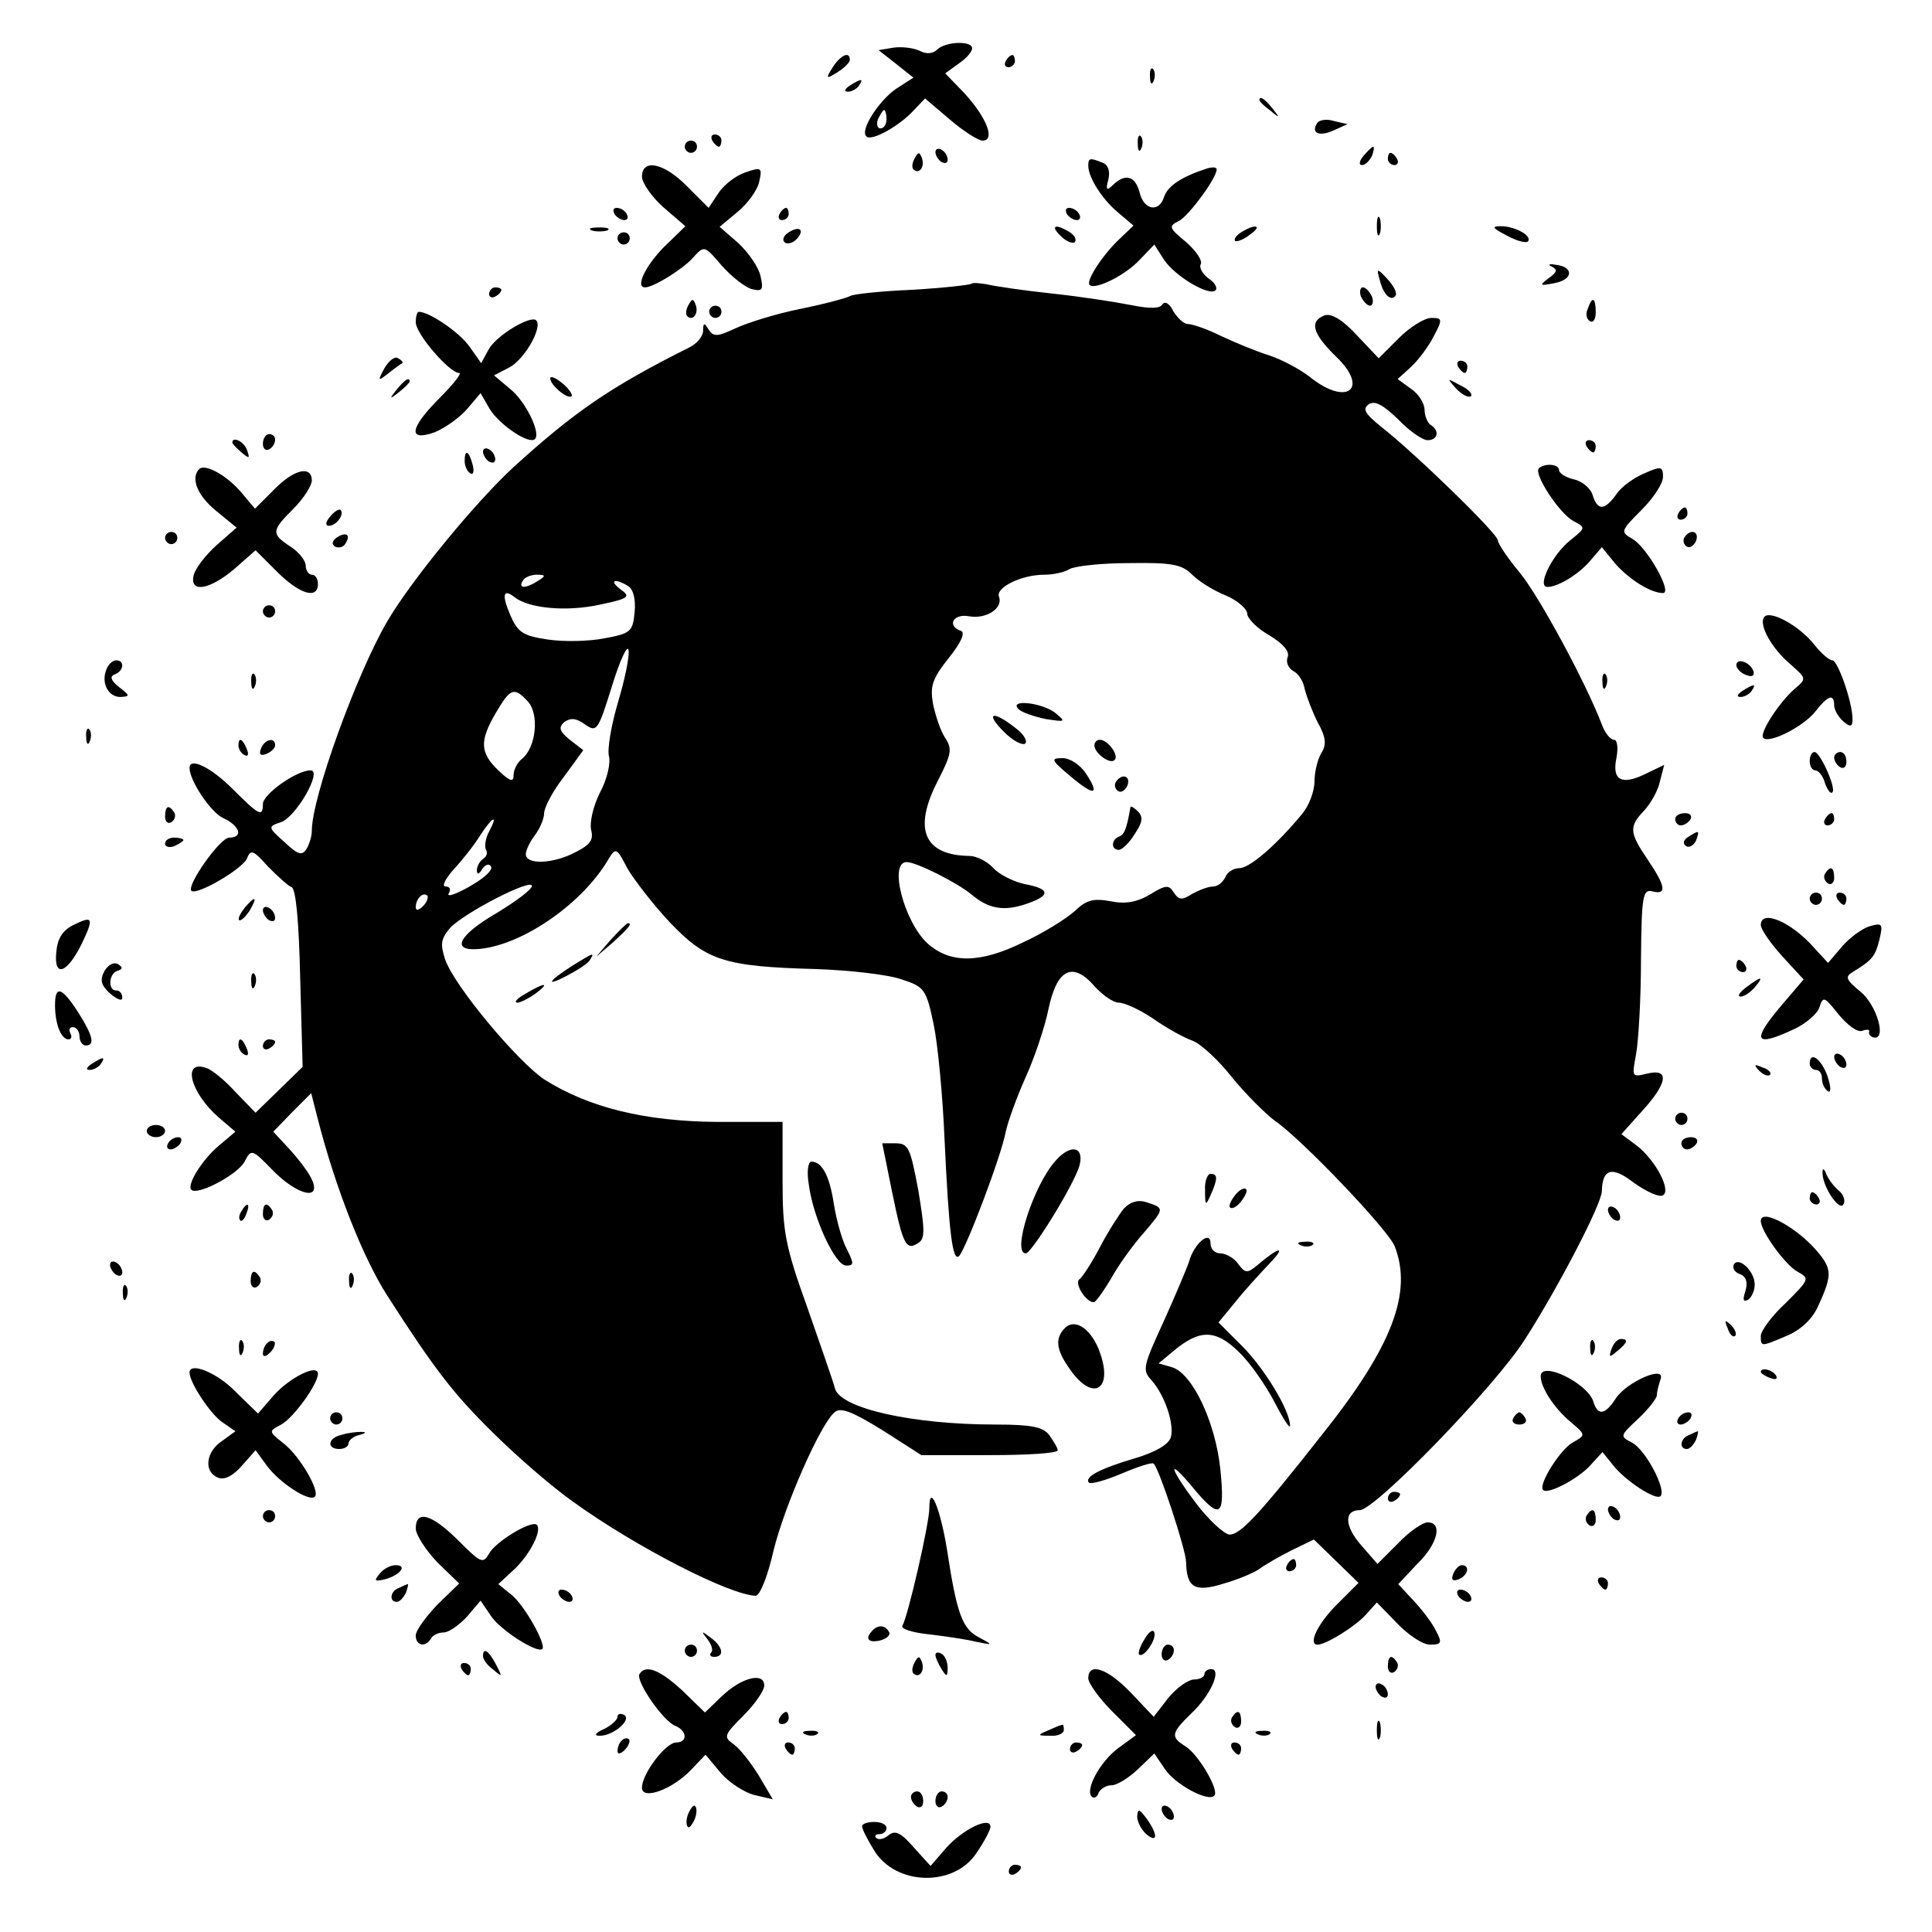 <?xml version="1.0" encoding="UTF-8" standalone="no"?> <svg xmlns="http://www.w3.org/2000/svg" width="316pt" height="316pt" viewBox="0 0 316 316" preserveAspectRatio="xMidYMid meet"> <g transform="translate(0,316) scale(0.1,-0.1)" fill="#000000" stroke="none"> <path d="M1461 3082 l-24 -4 28 -22 29 -23 -28 -18 c-28 -19 -60 -68 -49 -78 8 -9 54 17 77 42 l19 20 40 -34 c22 -19 47 -35 54 -35 22 0 6 39 -30 78 l-31 32 22 16 c12 8 22 19 22 25 0 13 -44 11 -57 -2 -7 -7 -18 -8 -29 -2 -11 5 -30 7 -43 5z m-11 -117 c0 -8 -4 -15 -10 -15 -5 0 -7 7 -4 15 4 8 8 15 10 15 2 0 4 -7 4 -15z"></path> <path d="M1362 3050 c-12 -19 -11 -20 8 -8 11 7 20 16 20 20 0 15 -15 8 -28 -12z"></path> <path d="M1645 3060 c-3 -5 -1 -10 4 -10 6 0 11 5 11 10 0 6 -2 10 -4 10 -3 0 -8 -4 -11 -10z"></path> <path d="M1881 3034 c0 -11 3 -14 6 -6 3 7 2 16 -1 19 -3 4 -6 -2 -5 -13z"></path> <path d="M1390 3020 c-9 -6 -10 -10 -3 -10 6 0 15 5 18 10 8 12 4 12 -15 0z"></path> <path d="M2060 2996 c0 -2 8 -10 18 -17 15 -13 16 -12 3 4 -13 16 -21 21 -21 13z"></path> <path d="M2154 2958 c-10 -16 4 -22 28 -11 l22 10 -22 5 c-12 4 -25 2 -28 -4z"></path> <path d="M1165 2930 c3 -5 8 -10 11 -10 2 0 4 5 4 10 0 6 -5 10 -11 10 -5 0 -7 -4 -4 -10z"></path> <path d="M1861 2924 c0 -11 3 -14 6 -6 3 7 2 16 -1 19 -3 4 -6 -2 -5 -13z"></path> <path d="M1120 2920 c0 -5 5 -10 10 -10 6 0 10 5 10 10 0 6 -4 10 -10 10 -5 0 -10 -4 -10 -10z"></path> <path d="M1530 2911 c0 -5 5 -13 10 -16 6 -3 10 -2 10 4 0 5 -4 13 -10 16 -5 3 -10 2 -10 -4z"></path> <path d="M2230 2905 c-7 -9 -8 -15 -2 -15 5 0 12 7 16 15 3 8 4 15 2 15 -2 0 -9 -7 -16 -15z"></path> <path d="M1496 2901 c-4 -7 -5 -15 -2 -18 9 -9 19 4 14 18 -4 11 -6 11 -12 0z"></path> <path d="M2270 2900 c0 -5 5 -10 11 -10 5 0 7 5 4 10 -3 6 -8 10 -11 10 -2 0 -4 -4 -4 -10z"></path> <path d="M1780 2889 c0 -19 22 -54 48 -76 l26 -22 -22 -21 c-28 -26 -56 -69 -50 -76 9 -9 59 16 82 41 l24 25 16 -25 c18 -27 74 -60 84 -50 4 4 -1 13 -12 20 -10 8 -15 18 -12 23 3 6 -8 22 -24 36 -29 24 -29 26 -11 35 17 10 61 70 61 84 0 4 -8 4 -17 1 -40 -13 -63 -28 -69 -46 -8 -26 -33 -22 -40 7 -7 27 -23 32 -43 13 -11 -11 -13 -9 -8 9 3 14 -1 24 -10 27 -20 8 -23 8 -23 -5z"></path> <path d="M1050 2871 c0 -10 16 -33 35 -50 l36 -31 -36 -35 c-30 -31 -46 -65 -30 -65 14 0 62 30 78 48 19 21 19 21 48 -13 16 -18 38 -35 49 -38 17 -4 19 -1 14 21 -3 15 -20 39 -36 54 l-31 27 30 25 c17 14 33 37 35 50 5 22 3 23 -23 14 -15 -5 -35 -20 -44 -34 l-16 -24 -35 35 c-38 39 -74 46 -74 16z"></path> <path d="M1005 2810 c3 -5 11 -10 16 -10 6 0 7 5 4 10 -3 6 -11 10 -16 10 -6 0 -7 -4 -4 -10z"></path> <path d="M1275 2810 c-3 -5 -1 -10 4 -10 6 0 11 5 11 10 0 6 -2 10 -4 10 -3 0 -8 -4 -11 -10z"></path> <path d="M1745 2810 c3 -5 11 -10 16 -10 6 0 7 5 4 10 -3 6 -11 10 -16 10 -6 0 -7 -4 -4 -10z"></path> <path d="M2252 2790 c0 -14 2 -19 5 -12 2 6 2 18 0 25 -3 6 -5 1 -5 -13z"></path> <path d="M968 2783 c6 -2 18 -2 25 0 6 3 1 5 -13 5 -14 0 -19 -2 -12 -5z"></path> <path d="M1290 2780 c-8 -5 -11 -12 -7 -16 4 -4 13 -2 19 4 15 15 7 24 -12 12z"></path> <path d="M1735 2774 c9 -9 19 -13 23 -10 3 4 0 11 -8 16 -24 15 -33 11 -15 -6z"></path> <path d="M2030 2780 c-8 -5 -12 -11 -10 -14 3 -2 14 2 24 10 22 15 10 19 -14 4z"></path> <path d="M2464 2775 c16 -9 32 -13 35 -10 8 9 -21 25 -44 25 -16 0 -14 -3 9 -15z"></path> <path d="M1010 2770 c0 -5 5 -10 10 -10 6 0 10 5 10 10 0 6 -4 10 -10 10 -5 0 -10 -4 -10 -10z"></path> <path d="M2538 2724 c10 -5 9 -9 -5 -19 -16 -12 -15 -13 10 -8 31 6 31 27 1 30 -10 2 -13 0 -6 -3z"></path> <path d="M2257 2701 c6 -24 19 -35 26 -24 2 5 -4 16 -14 27 -17 18 -18 18 -12 -3z"></path> <path d="M1589 2696 c-2 -2 -46 -7 -97 -10 -50 -2 -96 -7 -101 -10 -5 -3 -41 -13 -81 -21 -40 -8 -88 -23 -107 -32 -30 -14 -36 -14 -44 -2 -7 12 -9 11 -9 -2 0 -9 -10 -21 -22 -27 -130 -65 -189 -106 -288 -196 -62 -57 -168 -186 -207 -253 -50 -86 -123 -287 -123 -342 0 -9 -4 -22 -9 -30 -7 -11 -14 -9 -36 12 -27 24 -27 25 -6 32 25 8 69 85 49 85 -23 0 -78 -39 -78 -55 0 -22 -6 -19 -50 25 -35 35 -70 52 -70 34 0 -21 35 -73 55 -82 28 -13 33 -32 10 -32 -15 0 -70 -78 -62 -87 9 -8 84 36 91 53 6 15 10 14 34 -13 16 -16 33 -32 39 -34 7 -3 12 -57 14 -149 l4 -145 -39 -38 -38 -37 -32 33 c-17 19 -39 37 -48 40 -41 15 -27 -40 20 -81 l27 -23 -26 -22 c-28 -23 -54 -65 -46 -73 10 -10 76 25 87 46 11 21 12 21 46 -14 41 -42 82 -51 63 -13 -6 12 -23 34 -37 49 l-25 27 31 32 31 31 11 -43 c29 -113 74 -227 114 -289 77 -120 108 -160 171 -222 39 -39 98 -90 132 -114 104 -75 257 -153 299 -154 7 0 20 33 29 73 18 74 77 208 100 227 10 9 29 1 78 -29 l64 -41 112 0 c61 0 111 3 111 8 0 4 -7 15 -14 25 -10 13 -29 17 -87 17 -136 0 -252 26 -263 58 -2 9 -23 69 -45 132 -37 103 -41 125 -41 210 l0 95 -108 0 c-116 1 -208 23 -281 69 -43 28 -148 153 -163 197 -8 25 -7 33 8 51 23 25 134 82 134 69 0 -6 -26 -25 -57 -44 -64 -37 -77 -64 -28 -59 71 7 169 75 211 148 11 18 13 17 30 -16 11 -19 42 -59 69 -88 60 -63 89 -73 240 -77 55 -2 118 -9 140 -17 37 -12 40 -16 52 -73 7 -33 15 -118 18 -190 7 -150 13 -201 24 -189 12 14 69 164 76 203 4 18 19 59 33 90 14 31 31 81 37 111 14 66 40 78 76 36 13 -14 30 -26 39 -26 10 0 35 -12 56 -26 21 -15 50 -31 64 -36 14 -5 43 -32 65 -60 22 -27 54 -59 70 -71 44 -30 185 -178 196 -205 30 -76 -4 -165 -119 -309 -103 -131 -133 -163 -151 -163 -9 1 -33 23 -53 49 -45 59 -51 81 -7 28 45 -54 53 -49 45 30 -8 77 -46 158 -80 167 l-21 6 24 20 c43 36 69 36 107 -1 19 -18 45 -56 59 -83 14 -27 25 -44 25 -38 0 25 -42 94 -79 131 l-38 38 28 34 c15 19 41 47 56 63 28 29 15 27 -20 -3 -17 -14 -20 -14 -32 2 -6 9 -20 17 -29 17 -9 0 -16 7 -16 16 0 23 -27 0 -35 -29 -4 -12 -23 -57 -42 -99 -33 -72 -35 -79 -20 -95 23 -26 38 -73 32 -94 -4 -12 -25 -24 -58 -34 -58 -17 -84 -31 -76 -40 4 -3 28 4 54 15 26 11 50 19 52 16 9 -8 53 -142 53 -161 1 -42 14 -50 62 -35 24 7 50 18 58 24 8 6 32 20 52 30 l37 18 36 -35 37 -36 -36 -36 c-31 -31 -47 -65 -31 -65 14 0 62 30 79 49 l18 20 33 -34 c18 -19 42 -35 54 -35 19 0 20 3 10 22 -6 13 -23 35 -37 50 l-25 27 31 33 c34 33 42 68 17 68 -8 0 -30 -15 -48 -34 l-34 -34 -27 31 c-27 31 -28 57 -2 57 25 0 221 202 270 279 54 84 126 222 126 243 1 37 17 41 53 13 20 -14 41 -24 47 -20 14 8 -13 59 -44 82 l-24 18 34 38 c42 46 45 70 8 61 -25 -6 -25 -6 -18 32 4 22 8 91 8 155 1 105 3 115 19 111 24 -6 21 9 -8 52 -30 44 -31 54 -6 80 11 12 23 33 26 48 l7 27 -31 -15 c-39 -19 -55 -10 -47 27 3 17 1 29 -4 29 -6 0 -15 11 -20 25 -26 68 -102 209 -134 248 -20 24 -36 48 -36 53 0 11 -136 143 -191 186 -27 22 -31 29 -20 37 10 6 23 -1 48 -25 18 -19 40 -34 48 -34 17 0 20 16 5 25 -5 3 -10 15 -10 25 0 10 -10 26 -22 34 l-22 16 22 20 c12 11 29 34 37 50 15 28 14 30 -4 30 -11 0 -35 -15 -53 -33 l-33 -33 -36 38 c-24 26 -42 36 -53 32 -25 -10 -19 -30 20 -68 54 -52 17 -81 -43 -33 -15 12 -46 29 -68 36 -22 7 -58 22 -79 32 -22 11 -46 19 -53 19 -7 0 -17 10 -24 21 -6 13 -14 17 -18 11 -4 -7 -21 -7 -51 -1 -25 5 -83 14 -130 19 -47 5 -94 12 -106 15 -12 2 -23 3 -25 1z m361 -476 c11 -11 35 -26 55 -34 19 -8 35 -22 35 -30 0 -7 16 -24 36 -35 23 -14 34 -27 30 -36 -3 -8 1 -18 10 -23 8 -4 16 -17 18 -29 3 -12 12 -36 21 -54 14 -25 15 -37 6 -51 -6 -10 -11 -31 -11 -46 0 -16 -9 -40 -20 -53 -42 -51 -86 -89 -103 -89 -10 0 -20 -7 -23 -15 -4 -8 -12 -15 -20 -15 -8 0 -23 -6 -34 -12 -17 -11 -22 -10 -30 2 -8 13 -13 13 -39 -3 -22 -13 -41 -16 -65 -11 -28 5 -39 2 -58 -16 -13 -12 -51 -36 -86 -52 -70 -34 -118 -34 -155 -1 -38 35 -64 133 -34 133 16 0 83 -34 106 -53 27 -23 52 -28 88 -16 42 14 42 25 -1 33 -18 4 -41 15 -51 26 -10 11 -28 20 -39 20 -75 1 -93 44 -52 123 22 43 24 52 12 70 -8 12 -16 37 -20 56 -5 29 -1 41 26 75 20 25 27 41 20 44 -24 8 -13 29 13 24 28 -5 56 13 49 32 -6 15 37 36 74 36 15 0 33 4 41 9 8 5 52 10 98 10 70 1 86 -2 103 -19z m-1070 -10 c-20 -13 -33 -13 -25 0 3 6 14 10 23 10 15 0 15 -2 2 -10z m148 -9 c8 -5 12 -22 10 -42 -3 -32 -6 -35 -49 -43 -25 -5 -67 -6 -93 -2 -41 6 -49 12 -61 39 -15 35 -12 45 7 30 23 -18 84 -24 139 -12 48 10 51 13 34 25 -20 15 -9 19 13 5z m-17 -189 c-11 -37 -18 -77 -15 -89 3 -11 -3 -38 -15 -60 -11 -22 -17 -49 -14 -61 4 -16 -2 -24 -26 -36 -36 -19 -81 -21 -81 -3 0 6 7 21 15 31 8 11 15 27 15 36 0 9 14 36 32 59 l32 44 -22 17 c-17 14 -19 20 -9 29 10 7 19 7 34 -4 19 -13 21 -11 44 63 13 42 25 68 27 59 2 -10 -6 -48 -17 -85z m-147 0 c18 -21 13 -74 -10 -93 -8 -6 -14 -18 -14 -27 0 -12 -6 -10 -25 8 -30 29 -31 48 -4 94 24 41 30 43 53 18z m-64 -212 c-6 -11 -8 -25 -5 -30 3 -5 1 -11 -5 -15 -5 -3 -10 -12 -10 -18 0 -8 3 -8 9 2 5 7 11 9 14 4 4 -6 -12 -20 -35 -33 -23 -13 -38 -18 -34 -11 4 6 2 11 -5 11 -7 0 -1 12 13 28 14 15 33 39 43 55 20 31 31 37 15 7z m-108 -122 c-7 -7 -12 -8 -12 -2 0 14 12 26 19 19 2 -3 -1 -11 -7 -17z"></path> <path d="M1666 2000 c5 -5 25 -12 44 -16 33 -5 34 -5 16 10 -22 17 -77 23 -60 6z"></path> <path d="M1642 1963 c15 -15 31 -23 35 -19 4 4 -3 16 -17 26 -37 29 -49 24 -18 -7z"></path> <path d="M1790 1941 c0 -13 26 -32 33 -24 8 7 -11 33 -24 33 -5 0 -9 -4 -9 -9z"></path> <path d="M1750 1891 c40 -34 50 -32 26 4 -9 14 -26 25 -38 25 -20 0 -19 -3 12 -29z"></path> <path d="M1825 1881 c-3 -5 -1 -12 4 -15 5 -3 11 1 15 9 6 16 -9 21 -19 6z"></path> <path d="M1849 1840 c-6 -35 -10 -45 -18 -48 -14 -5 -14 -22 -1 -22 5 0 17 11 26 26 13 19 14 28 5 37 -6 6 -11 9 -12 7z"></path> <path d="M800 2679 c0 -5 5 -7 10 -4 6 3 10 8 10 11 0 2 -4 4 -10 4 -5 0 -10 -5 -10 -11z"></path> <path d="M2226 2675 c4 -8 10 -15 15 -15 4 0 6 7 3 15 -4 8 -10 15 -15 15 -4 0 -6 -7 -3 -15z"></path> <path d="M1126 2661 c-4 -7 -5 -15 -2 -18 9 -9 19 4 14 18 -4 11 -6 11 -12 0z"></path> <path d="M2597 2655 c-4 -8 -2 -17 3 -20 6 -4 10 3 10 14 0 25 -6 27 -13 6z"></path> <path d="M1160 2650 c0 -5 5 -10 10 -10 6 0 10 5 10 10 0 6 -4 10 -10 10 -5 0 -10 -4 -10 -10z"></path> <path d="M680 2633 c0 -19 55 -83 71 -83 5 0 -9 -18 -31 -40 -50 -50 -54 -73 -9 -57 17 7 41 24 53 38 l22 26 15 -26 c16 -26 65 -59 74 -49 10 10 -16 63 -42 83 l-25 21 25 13 c25 13 55 66 44 77 -9 9 -66 -25 -78 -48 l-12 -22 -19 27 c-17 24 -66 57 -83 57 -3 0 -5 -8 -5 -17z"></path> <path d="M629 2558 c-12 -22 -11 -22 7 -8 10 8 20 15 22 16 2 1 -1 5 -7 8 -5 4 -15 -4 -22 -16z"></path> <path d="M2385 2560 c3 -5 8 -10 11 -10 2 0 4 5 4 10 0 6 -5 10 -11 10 -5 0 -7 -4 -4 -10z"></path> <path d="M900 2541 c0 -11 29 -35 35 -29 2 2 -4 12 -15 21 -11 9 -20 13 -20 8z"></path> <path d="M649 2523 c-13 -16 -12 -17 4 -4 9 7 17 15 17 17 0 8 -8 3 -21 -13z"></path> <path d="M2382 2524 c10 -10 20 -15 24 -12 3 4 -5 12 -18 18 -22 12 -22 12 -6 -6z"></path> <path d="M430 2434 c0 -8 5 -12 10 -9 6 3 10 10 10 16 0 5 -4 9 -10 9 -5 0 -10 -7 -10 -16z"></path> <path d="M380 2436 c0 -2 7 -9 15 -16 13 -11 14 -10 9 4 -5 14 -24 23 -24 12z"></path> <path d="M2595 2430 c3 -5 8 -10 11 -10 2 0 4 5 4 10 0 6 -5 10 -11 10 -5 0 -7 -4 -4 -10z"></path> <path d="M790 2421 c0 -5 5 -13 10 -16 6 -3 10 -2 10 4 0 5 -4 13 -10 16 -5 3 -10 2 -10 -4z"></path> <path d="M760 2406 c0 -8 4 -17 9 -20 5 -4 7 3 4 14 -6 23 -13 26 -13 6z"></path> <path d="M326 2393 c-15 -15 -3 -44 28 -69 l33 -27 -32 -28 c-18 -16 -35 -38 -38 -49 -8 -31 26 -25 67 10 l34 30 35 -35 c37 -37 67 -46 67 -20 0 8 -4 15 -10 15 -5 0 -10 7 -10 15 0 8 -11 22 -25 31 -32 21 -31 26 5 62 17 17 30 38 30 46 0 25 -29 19 -62 -15 l-31 -31 -21 25 c-24 29 -60 49 -70 40z"></path> <path d="M2517 2394 c-9 -9 33 -73 56 -86 21 -11 21 -11 -5 -32 -29 -23 -55 -76 -37 -76 18 0 53 22 71 44 l18 21 22 -27 c23 -26 58 -48 78 -48 16 0 -25 73 -49 88 -21 12 -21 13 14 48 19 19 35 43 35 54 0 17 -3 18 -30 6 -17 -7 -38 -22 -46 -34 -19 -27 -31 -28 -39 -2 -3 11 -17 23 -31 26 -13 3 -24 10 -24 15 0 10 -23 12 -33 3z"></path> <path d="M540 2315 c-8 -9 -8 -15 -2 -15 12 0 26 19 19 26 -2 2 -10 -2 -17 -11z"></path> <path d="M2745 2320 c-3 -5 -1 -10 4 -10 6 0 11 5 11 10 0 6 -2 10 -4 10 -3 0 -8 -4 -11 -10z"></path> <path d="M270 2280 c0 -5 5 -10 10 -10 6 0 10 5 10 10 0 6 -4 10 -10 10 -5 0 -10 -4 -10 -10z"></path> <path d="M551 2281 c-8 -6 -9 -11 -3 -15 6 -3 14 -1 17 5 9 14 2 20 -14 10z"></path> <path d="M2755 2281 c-3 -5 -1 -12 4 -15 5 -3 11 1 15 9 6 16 -9 21 -19 6z"></path> <path d="M430 2160 c0 -5 5 -10 10 -10 6 0 10 5 10 10 0 6 -4 10 -10 10 -5 0 -10 -4 -10 -10z"></path> <path d="M2885 2150 c-8 -13 13 -51 44 -77 26 -23 26 -23 6 -40 -26 -23 -58 -73 -51 -80 10 -10 66 19 85 43 21 27 31 30 31 10 0 -7 7 -19 15 -26 12 -10 15 -9 15 4 0 27 -24 96 -33 96 -5 0 -18 11 -29 25 -25 32 -75 59 -83 45z"></path> <path d="M174 2065 c-9 -22 3 -45 23 -45 16 1 16 2 -2 16 -14 11 -16 18 -7 21 15 6 16 23 2 23 -6 0 -13 -7 -16 -15z"></path> <path d="M2840 2072 c0 -5 7 -13 16 -16 10 -4 14 -1 12 6 -5 15 -28 23 -28 10z"></path> <path d="M411 2044 c0 -11 3 -14 6 -6 3 7 2 16 -1 19 -3 4 -6 -2 -5 -13z"></path> <path d="M2621 2044 c0 -11 3 -14 6 -6 3 7 2 16 -1 19 -3 4 -6 -2 -5 -13z"></path> <path d="M2850 2030 c-9 -6 -10 -10 -3 -10 6 0 15 5 18 10 8 12 4 12 -15 0z"></path> <path d="M141 1954 c0 -11 3 -14 6 -6 3 7 2 16 -1 19 -3 4 -6 -2 -5 -13z"></path> <path d="M390 1941 c0 -6 4 -13 10 -16 6 -3 7 1 4 9 -7 18 -14 21 -14 7z"></path> <path d="M427 1936 c-4 -10 -1 -13 9 -9 7 3 14 9 14 14 0 14 -17 10 -23 -5z"></path> <path d="M2960 1915 c0 -8 4 -15 9 -15 5 0 13 -9 16 -21 4 -11 9 -18 12 -15 7 6 -20 66 -29 66 -5 0 -8 -7 -8 -15z"></path> <path d="M3000 1921 c0 -6 5 -13 10 -16 6 -3 10 1 10 9 0 9 -4 16 -10 16 -5 0 -10 -4 -10 -9z"></path> <path d="M270 1824 c0 -8 5 -12 10 -9 6 4 8 11 5 16 -9 14 -15 11 -15 -7z"></path> <path d="M2740 1820 c0 -5 4 -10 9 -10 6 0 13 5 16 10 3 6 -1 10 -9 10 -9 0 -16 -4 -16 -10z"></path> <path d="M2985 1820 c-3 -5 -1 -10 4 -10 6 0 11 5 11 10 0 6 -2 10 -4 10 -3 0 -8 -4 -11 -10z"></path> <path d="M2761 1791 c-8 -5 -9 -11 -3 -15 5 -3 12 1 16 9 6 17 6 18 -13 6z"></path> <path d="M270 1780 c0 -5 7 -7 15 -4 8 4 15 8 15 10 0 2 -7 4 -15 4 -8 0 -15 -4 -15 -10z"></path> <path d="M2985 1731 c-3 -5 -1 -12 5 -16 5 -3 10 1 10 9 0 18 -6 21 -15 7z"></path> <path d="M2960 1690 c0 -5 5 -10 10 -10 6 0 10 5 10 10 0 6 -4 10 -10 10 -5 0 -10 -4 -10 -10z"></path> <path d="M3005 1690 c3 -5 8 -10 11 -10 2 0 4 5 4 10 0 6 -5 10 -11 10 -5 0 -7 -4 -4 -10z"></path> <path d="M400 1675 c-7 -9 -11 -17 -9 -20 3 -2 10 5 17 15 14 24 10 26 -8 5z"></path> <path d="M430 1671 c0 -5 5 -13 10 -16 6 -3 10 -2 10 4 0 5 -4 13 -10 16 -5 3 -10 2 -10 -4z"></path> <path d="M120 1647 c-18 -9 -26 -22 -28 -45 -4 -42 18 -34 42 15 20 42 18 46 -14 30z"></path> <path d="M2880 1647 c0 -7 16 -30 35 -51 l35 -38 -35 -41 c-51 -60 -46 -71 20 -40 19 9 38 25 41 36 6 18 8 17 31 -12 15 -18 31 -30 39 -27 8 3 13 2 11 -2 -1 -4 3 -8 8 -9 21 -4 5 53 -22 75 -23 19 -26 24 -13 32 33 20 37 26 44 53 6 26 5 28 -16 22 -13 -4 -33 -19 -45 -33 l-23 -27 -23 25 c-38 43 -87 63 -87 37z"></path> <path d="M999 1623 l-24 -28 28 24 c25 23 32 31 24 31 -2 0 -14 -12 -28 -27z"></path> <path d="M937 1581 c-41 -26 -46 -36 -10 -17 17 9 35 20 38 26 8 13 6 12 -28 -9z"></path> <path d="M171 1572 c-8 -15 -6 -23 9 -37 12 -10 20 -13 20 -7 0 7 -4 12 -10 12 -14 0 -12 28 2 32 9 3 9 6 1 11 -7 4 -16 -1 -22 -11z"></path> <path d="M2840 1580 c0 -5 5 -10 11 -10 5 0 7 5 4 10 -3 6 -8 10 -11 10 -2 0 -4 -4 -4 -10z"></path> <path d="M411 1554 c0 -11 3 -14 6 -6 3 7 2 16 -1 19 -3 4 -6 -2 -5 -13z"></path> <path d="M2856 1545 c-11 -8 -15 -15 -9 -15 6 0 16 7 23 15 16 19 11 19 -14 0z"></path> <path d="M860 1535 c-14 -8 -20 -14 -14 -15 5 0 19 7 30 15 24 18 16 19 -16 0z"></path> <path d="M90 1516 c0 -31 10 -56 22 -56 5 0 6 5 3 10 -3 6 -1 10 4 10 6 0 11 -7 11 -15 0 -8 5 -15 10 -15 16 0 12 16 -12 54 -27 42 -38 45 -38 12z"></path> <path d="M390 1451 c0 -6 4 -13 10 -16 6 -3 7 1 4 9 -7 18 -14 21 -14 7z"></path> <path d="M430 1449 c0 -5 5 -7 10 -4 6 3 10 8 10 11 0 2 -4 4 -10 4 -5 0 -10 -5 -10 -11z"></path> <path d="M3000 1431 c0 -5 5 -13 10 -16 6 -3 10 -2 10 4 0 5 -4 13 -10 16 -5 3 -10 2 -10 -4z"></path> <path d="M150 1420 c-9 -6 -10 -10 -3 -10 6 0 15 5 18 10 8 12 4 12 -15 0z"></path> <path d="M2960 1420 c0 -5 5 -10 10 -10 6 0 10 -6 10 -14 0 -8 4 -17 10 -21 5 -3 5 7 -1 25 -10 28 -29 42 -29 20z"></path> <path d="M2877 1409 c7 -7 15 -10 18 -7 3 3 -2 9 -12 12 -14 6 -15 5 -6 -5z"></path> <path d="M2740 1330 c0 -5 5 -10 10 -10 6 0 10 5 10 10 0 6 -4 10 -10 10 -5 0 -10 -4 -10 -10z"></path> <path d="M240 1310 c0 -5 7 -10 15 -10 8 0 15 5 15 10 0 6 -7 10 -15 10 -8 0 -15 -4 -15 -10z"></path> <path d="M275 1290 c-3 -5 -2 -10 4 -10 5 0 13 5 16 10 3 6 2 10 -4 10 -5 0 -13 -4 -16 -10z"></path> <path d="M2750 1290 c0 -5 4 -10 9 -10 6 0 13 5 16 10 3 6 -1 10 -9 10 -9 0 -16 -4 -16 -10z"></path> <path d="M1459 1211 c18 -88 23 -97 43 -84 11 7 11 20 0 86 -13 69 -16 77 -37 77 l-22 0 16 -79z"></path> <path d="M1727 1262 c-36 -39 -73 -153 -49 -152 10 1 81 116 88 145 7 30 -15 34 -39 7z"></path> <path d="M1323 1222 c7 -54 43 -132 61 -132 13 0 13 3 1 27 -8 15 -17 48 -21 73 -7 46 -19 70 -37 70 -5 0 -8 -16 -4 -38z"></path> <path d="M2981 1244 c-2 -22 27 -66 34 -54 4 6 0 17 -8 23 -8 7 -17 19 -20 27 -3 8 -6 10 -6 4z"></path> <path d="M1971 1213 c0 -25 1 -26 9 -8 12 27 12 35 0 35 -5 0 -10 -12 -9 -27z"></path> <path d="M2020 1205 c-7 -9 -11 -18 -8 -20 3 -3 11 1 18 10 7 9 11 18 8 20 -3 3 -11 -1 -18 -10z"></path> <path d="M2960 1200 c0 -5 5 -10 11 -10 5 0 7 5 4 10 -3 6 -8 10 -11 10 -2 0 -4 -4 -4 -10z"></path> <path d="M1838 1183 c-8 -10 -26 -38 -39 -63 -13 -25 -28 -48 -33 -52 -10 -6 10 -38 23 -38 3 0 16 18 29 40 12 22 37 56 54 75 33 39 33 39 2 49 -13 4 -26 0 -36 -11z"></path> <path d="M395 1179 c-4 -6 -5 -12 -2 -15 2 -3 7 2 10 11 7 17 1 20 -8 4z"></path> <path d="M430 1174 c0 -8 5 -12 10 -9 6 4 8 11 5 16 -9 14 -15 11 -15 -7z"></path> <path d="M2630 1181 c0 -5 5 -13 10 -16 6 -3 10 -2 10 4 0 5 -4 13 -10 16 -5 3 -10 2 -10 -4z"></path> <path d="M2880 1163 c0 -17 40 -72 60 -83 20 -11 20 -12 -19 -51 -23 -21 -41 -46 -41 -54 0 -18 0 -18 42 0 22 9 41 26 51 47 23 50 24 61 2 88 -33 41 -95 75 -95 53z"></path> <path d="M2128 1123 c7 -3 16 -2 19 1 4 3 -2 6 -13 5 -11 0 -14 -3 -6 -6z"></path> <path d="M180 1091 c0 -5 5 -13 10 -16 6 -3 10 -2 10 4 0 5 -4 13 -10 16 -5 3 -10 2 -10 -4z"></path> <path d="M2836 1092 c-3 -6 1 -13 10 -16 10 -4 13 -13 9 -27 -5 -15 -4 -19 4 -15 6 4 11 15 11 25 0 22 -26 46 -34 33z"></path> <path d="M410 1064 c0 -8 5 -12 10 -9 6 4 8 11 5 16 -9 14 -15 11 -15 -7z"></path> <path d="M571 1064 c0 -11 3 -14 6 -6 3 7 2 16 -1 19 -3 4 -6 -2 -5 -13z"></path> <path d="M201 1044 c0 -11 3 -14 6 -6 3 7 2 16 -1 19 -3 4 -6 -2 -5 -13z"></path> <path d="M1742 988 c-17 -17 -15 -36 9 -69 36 -51 69 -33 49 26 -13 40 -41 60 -58 43z"></path> <path d="M2826 987 c3 -10 9 -15 12 -12 3 3 0 11 -7 18 -10 9 -11 8 -5 -6z"></path> <path d="M391 954 c0 -11 3 -14 6 -6 3 7 2 16 -1 19 -3 4 -6 -2 -5 -13z"></path> <path d="M437 963 c-4 -3 -7 -11 -7 -17 0 -6 5 -5 12 2 6 6 9 14 7 17 -3 3 -9 2 -12 -2z"></path> <path d="M2601 954 c0 -11 3 -14 6 -6 3 7 2 16 -1 19 -3 4 -6 -2 -5 -13z"></path> <path d="M2636 954 c-5 -14 -4 -15 9 -4 17 14 19 20 6 20 -5 0 -12 -7 -15 -16z"></path> <path d="M310 915 c0 -16 33 -66 52 -80 l23 -16 -22 -16 c-27 -18 -30 -51 -6 -60 10 -4 24 3 38 19 l23 26 19 -26 c21 -28 69 -59 78 -50 9 9 -25 67 -51 87 -25 20 -25 20 -4 31 20 11 60 66 60 83 0 17 -46 -6 -72 -35 l-26 -30 -37 36 c-30 31 -75 49 -75 31z"></path> <path d="M2520 909 c0 -18 21 -51 48 -74 26 -22 26 -22 5 -34 -20 -10 -58 -70 -49 -78 7 -8 55 17 76 39 l21 23 17 -21 c20 -26 71 -59 78 -51 10 10 -24 75 -46 87 -21 11 -21 11 10 40 16 15 30 33 30 38 0 6 3 17 6 26 9 24 -55 -4 -73 -31 -18 -28 -30 -29 -37 -5 -10 30 -86 67 -86 41z"></path> <path d="M2880 916 c0 -2 7 -7 16 -10 8 -3 12 -2 9 4 -6 10 -25 14 -25 6z"></path> <path d="M540 840 c0 -5 5 -10 10 -10 6 0 10 5 10 10 0 6 -4 10 -10 10 -5 0 -10 -4 -10 -10z"></path> <path d="M2475 840 c-3 -5 1 -10 10 -10 9 0 13 5 10 10 -3 6 -8 10 -10 10 -2 0 -7 -4 -10 -10z"></path> <path d="M2745 840 c-3 -5 -2 -10 4 -10 5 0 13 5 16 10 3 6 2 10 -4 10 -5 0 -13 -4 -16 -10z"></path> <path d="M558 813 c-22 -5 -24 -23 -3 -23 8 0 15 4 15 9 0 5 8 12 18 14 11 3 12 5 2 5 -8 0 -23 -2 -32 -5z"></path> <path d="M2763 813 c-15 -5 -17 -23 -4 -23 5 0 11 7 15 15 3 8 4 15 3 14 -1 0 -8 -3 -14 -6z"></path> <path d="M2270 709 c0 -5 5 -7 10 -4 6 3 10 8 10 11 0 2 -4 4 -10 4 -5 0 -10 -5 -10 -11z"></path> <path d="M1520 693 c0 -25 -35 -177 -44 -192 -3 -5 15 -11 42 -14 26 -3 61 -8 77 -12 30 -6 30 -6 6 7 -27 14 -36 38 -52 143 -11 68 -29 111 -29 68z"></path> <path d="M2630 691 c0 -5 5 -13 10 -16 6 -3 10 -2 10 4 0 5 -4 13 -10 16 -5 3 -10 2 -10 -4z"></path> <path d="M430 680 c0 -5 5 -10 10 -10 6 0 10 5 10 10 0 6 -4 10 -10 10 -5 0 -10 -4 -10 -10z"></path> <path d="M2595 681 c-3 -5 -1 -12 5 -16 5 -3 10 1 10 9 0 18 -6 21 -15 7z"></path> <path d="M680 660 c0 -10 16 -35 35 -55 l36 -35 -36 -35 c-19 -20 -35 -42 -35 -50 0 -17 16 -20 25 -5 3 6 13 10 21 10 8 0 25 12 38 26 l22 26 17 -25 c15 -23 76 -62 84 -54 7 7 -30 73 -51 89 l-21 17 27 25 c25 24 45 63 36 72 -9 8 -68 -28 -78 -47 -10 -17 -13 -16 -50 21 -44 44 -70 51 -70 20z"></path> <path d="M2105 600 c-3 -5 -1 -10 4 -10 6 0 11 5 11 10 0 6 -2 10 -4 10 -3 0 -8 -4 -11 -10z"></path> <path d="M621 586 c-10 -12 -8 -13 9 -9 25 7 37 23 17 23 -8 0 -20 -6 -26 -14z"></path> <path d="M2377 586 c-4 -10 -1 -13 9 -9 15 6 19 23 5 23 -5 0 -11 -7 -14 -14z"></path> <path d="M2615 570 c3 -5 8 -10 11 -10 2 0 4 5 4 10 0 6 -5 10 -11 10 -5 0 -7 -4 -4 -10z"></path> <path d="M653 563 c-15 -5 -17 -23 -4 -23 5 0 11 7 15 15 3 8 4 15 3 14 -1 0 -8 -3 -14 -6z"></path> <path d="M915 550 c3 -5 11 -10 16 -10 6 0 7 5 4 10 -3 6 -11 10 -16 10 -6 0 -7 -4 -4 -10z"></path> <path d="M2385 550 c3 -5 11 -10 16 -10 6 0 7 5 4 10 -3 6 -11 10 -16 10 -6 0 -7 -4 -4 -10z"></path> <path d="M1427 493 c-13 -13 -7 -21 13 -16 11 3 17 9 14 14 -6 11 -18 12 -27 2z"></path> <path d="M1872 479 c-7 -11 -11 -23 -9 -25 7 -7 29 24 25 36 -2 6 -9 1 -16 -11z"></path> <path d="M1157 479 c7 -9 10 -19 6 -22 -3 -4 -1 -7 5 -7 17 0 15 16 -5 31 -16 12 -17 12 -6 -2z"></path> <path d="M1120 460 c0 -5 5 -10 10 -10 6 0 10 5 10 10 0 6 -4 10 -10 10 -5 0 -10 -4 -10 -10z"></path> <path d="M1900 454 c0 -8 5 -12 10 -9 6 3 10 10 10 16 0 5 -4 9 -10 9 -5 0 -10 -7 -10 -16z"></path> <path d="M790 451 c0 -5 7 -15 17 -22 15 -13 15 -12 4 9 -12 23 -21 28 -21 13z"></path> <path d="M1530 453 c0 -4 5 -15 10 -23 8 -13 10 -13 10 2 0 9 -4 20 -10 23 -5 3 -10 3 -10 -2z"></path> <path d="M1496 441 c-4 -7 -5 -15 -2 -18 9 -9 19 4 14 18 -4 11 -6 11 -12 0z"></path> <path d="M2270 434 c0 -8 5 -12 10 -9 6 4 8 11 5 16 -9 14 -15 11 -15 -7z"></path> <path d="M755 430 c3 -5 8 -10 11 -10 2 0 4 5 4 10 0 6 -5 10 -11 10 -5 0 -7 -4 -4 -10z"></path> <path d="M1046 422 c-7 -11 39 -78 59 -85 19 -8 20 -27 1 -27 -17 0 -56 -51 -56 -74 0 -21 50 -3 81 30 l23 24 25 -30 c14 -16 39 -32 55 -36 l30 -7 -23 39 c-13 21 -31 44 -41 51 -17 12 -16 15 16 47 19 19 34 41 34 49 0 23 -38 13 -70 -18 l-27 -26 -37 36 c-37 34 -60 43 -70 27z"></path> <path d="M1780 415 c0 -8 18 -33 39 -54 l39 -39 -30 -22 c-29 -22 -54 -68 -42 -79 4 -3 9 0 11 7 3 6 12 12 21 12 9 0 28 12 43 26 l27 26 17 -25 c16 -25 71 -55 81 -44 9 8 -25 66 -46 80 -26 16 -25 22 9 55 31 29 50 72 32 72 -6 0 -11 -4 -11 -8 0 -5 -8 -9 -17 -9 -9 0 -28 -13 -42 -30 l-24 -31 -37 39 c-38 40 -70 51 -70 24z"></path> <path d="M2250 401 c0 -5 5 -13 10 -16 6 -3 10 -2 10 4 0 5 -4 13 -10 16 -5 3 -10 2 -10 -4z"></path> <path d="M1010 352 c0 -5 -10 -14 -22 -20 -14 -6 -17 -11 -8 -11 22 -1 54 26 41 34 -6 3 -11 2 -11 -3z"></path> <path d="M1275 350 c-3 -5 -1 -10 4 -10 6 0 11 5 11 10 0 6 -2 10 -4 10 -3 0 -8 -4 -11 -10z"></path> <path d="M2015 351 c-3 -5 -1 -12 5 -16 5 -3 10 1 10 9 0 18 -6 21 -15 7z"></path> <path d="M2252 330 c0 -14 2 -19 5 -12 2 6 2 18 0 25 -3 6 -5 1 -5 -13z"></path> <path d="M1715 330 c-19 -8 -19 -9 3 -9 12 -1 22 4 22 9 0 6 -1 10 -2 9 -2 0 -12 -4 -23 -9z"></path> <path d="M1318 323 c7 -3 16 -2 19 1 4 3 -2 6 -13 5 -11 0 -14 -3 -6 -6z"></path> <path d="M2058 323 c7 -3 16 -2 19 1 4 3 -2 6 -13 5 -11 0 -14 -3 -6 -6z"></path> <path d="M1017 313 c-4 -3 -7 -11 -7 -17 0 -6 5 -5 12 2 6 6 9 14 7 17 -3 3 -9 2 -12 -2z"></path> <path d="M1285 300 c3 -5 8 -10 11 -10 2 0 4 5 4 10 0 6 -5 10 -11 10 -5 0 -7 -4 -4 -10z"></path> <path d="M1750 299 c0 -5 5 -7 10 -4 6 3 10 8 10 11 0 2 -4 4 -10 4 -5 0 -10 -5 -10 -11z"></path> <path d="M2015 300 c3 -5 8 -10 11 -10 2 0 4 5 4 10 0 6 -5 10 -11 10 -5 0 -7 -4 -4 -10z"></path> <path d="M1490 221 c0 -6 5 -13 10 -16 6 -3 10 1 10 9 0 9 -4 16 -10 16 -5 0 -10 -4 -10 -9z"></path> <path d="M1530 214 c0 -8 5 -12 10 -9 6 3 10 10 10 16 0 5 -4 9 -10 9 -5 0 -10 -7 -10 -16z"></path> <path d="M1126 194 c-4 -9 -4 -19 -1 -22 2 -3 7 3 11 12 4 9 4 19 1 22 -2 3 -7 -3 -11 -12z"></path> <path d="M1900 201 c0 -5 5 -13 10 -16 6 -3 10 -2 10 4 0 5 -4 13 -10 16 -5 3 -10 2 -10 -4z"></path> <path d="M1860 189 c0 -9 7 -22 15 -29 19 -16 19 0 0 26 -12 16 -14 16 -15 3z"></path> <path d="M1410 173 c0 -5 9 -22 20 -40 35 -57 130 -60 167 -4 13 19 23 38 23 43 0 18 -45 -4 -72 -34 l-26 -30 -28 31 c-21 24 -30 28 -41 19 -7 -6 -16 -8 -20 -4 -3 3 -1 6 5 6 7 0 12 5 12 10 0 6 -9 10 -20 10 -11 0 -20 -3 -20 -7z"></path> <path d="M1650 99 c0 -5 5 -7 10 -4 6 3 10 8 10 11 0 2 -4 4 -10 4 -5 0 -10 -5 -10 -11z"></path> </g> </svg> 